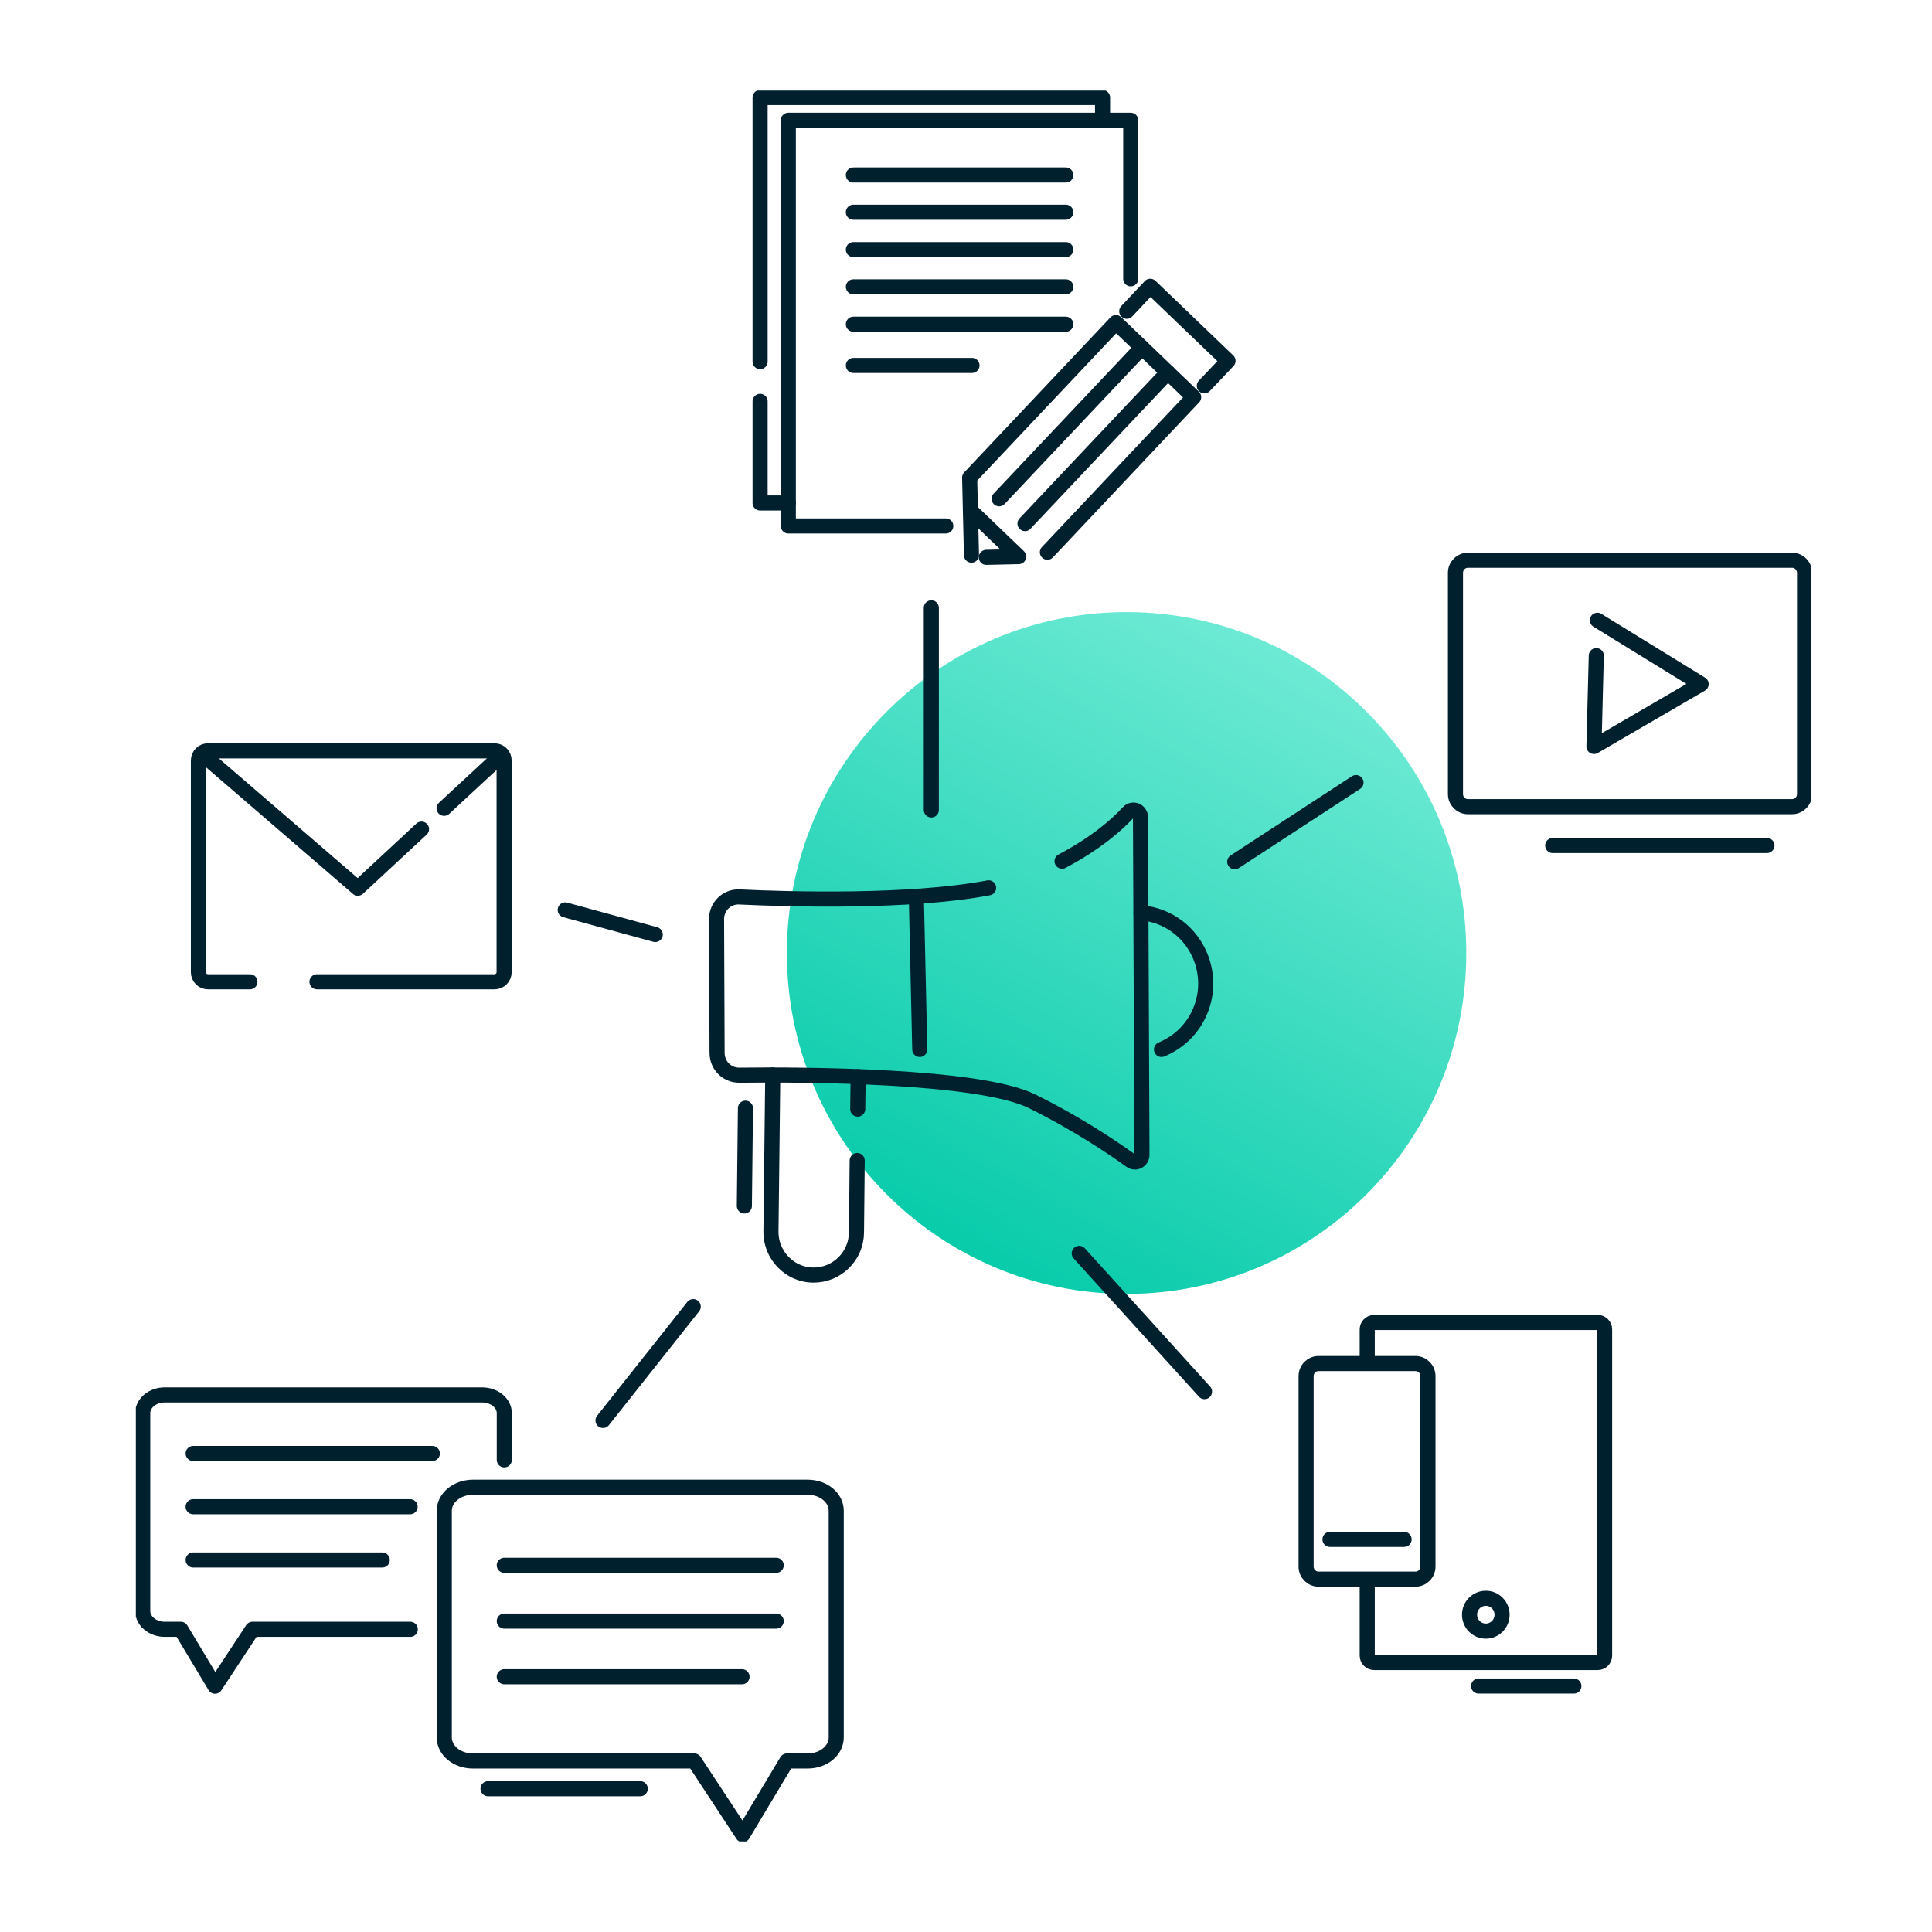 <?xml version="1.0" encoding="UTF-8"?>
<svg xmlns="http://www.w3.org/2000/svg" width="128" height="128" viewBox="0 0 128 128" fill="none">
  <g clip-path="url(#clip0_3053_15517)">
    <path d="M74.639 85.725C87.073 85.725 97.146 75.61 97.146 63.139C97.146 50.668 87.073 40.553 74.639 40.553C62.206 40.553 52.133 50.668 52.133 63.139C52.133 75.61 62.206 85.725 74.639 85.725Z" fill="url(#paint0_linear_3053_15517)"></path>
    <path d="M16.558 65.045H13.779C13.42 65.045 13.145 64.755 13.145 64.405V50.387C13.145 50.024 13.432 49.746 13.779 49.746H32.764C33.124 49.746 33.399 50.036 33.399 50.387V64.405C33.399 64.767 33.112 65.045 32.764 65.045H21.002" stroke="#00202E" stroke-linecap="round" stroke-linejoin="round"></path>
    <path d="M29.422 53.553L33.087 50.157" stroke="#00202E" stroke-linecap="round" stroke-linejoin="round"></path>
    <path d="M13.576 50.109L23.709 58.846L27.926 54.931" stroke="#00202E" stroke-linecap="round" stroke-linejoin="round"></path>
    <path d="M74.915 18.471V7.97H52.228V34.846H62.661" stroke="#00202E" stroke-linecap="round" stroke-linejoin="round"></path>
    <path d="M56.539 11.595H70.613" stroke="#00202E" stroke-linecap="round" stroke-linejoin="round"></path>
    <path d="M56.539 14.06H70.613" stroke="#00202E" stroke-linecap="round" stroke-linejoin="round"></path>
    <path d="M56.539 16.538H70.613" stroke="#00202E" stroke-linecap="round" stroke-linejoin="round"></path>
    <path d="M56.539 19.003H70.613" stroke="#00202E" stroke-linecap="round" stroke-linejoin="round"></path>
    <path d="M56.539 21.48H70.613" stroke="#00202E" stroke-linecap="round" stroke-linejoin="round"></path>
    <path d="M56.539 24.212H64.397" stroke="#00202E" stroke-linecap="round" stroke-linejoin="round"></path>
    <path d="M50.359 26.592V33.323H52.228" stroke="#00202E" stroke-linecap="round" stroke-linejoin="round"></path>
    <path d="M73.046 7.97V6.459H50.359V23.958" stroke="#00202E" stroke-linecap="round" stroke-linejoin="round"></path>
    <path d="M69.393 36.586L79.083 26.314L73.932 21.372L64.242 31.643L64.362 36.779" stroke="#00202E" stroke-linecap="round" stroke-linejoin="round"></path>
    <path d="M65.345 36.925L67.489 36.876L64.291 33.807" stroke="#00202E" stroke-linecap="round" stroke-linejoin="round"></path>
    <path d="M67.908 34.689L77.371 24.671" stroke="#00202E" stroke-linecap="round" stroke-linejoin="round"></path>
    <path d="M66.195 33.045L75.658 23.027" stroke="#00202E" stroke-linecap="round" stroke-linejoin="round"></path>
    <path d="M79.789 25.565L81.358 23.909L76.207 18.967L74.65 20.622" stroke="#00202E" stroke-linecap="round" stroke-linejoin="round"></path>
    <path d="M28.644 96.296H12.797" stroke="#00202E" stroke-linecap="round" stroke-linejoin="round"></path>
    <path d="M27.171 99.825H12.797" stroke="#00202E" stroke-linecap="round" stroke-linejoin="round"></path>
    <path d="M25.326 103.353H12.797" stroke="#00202E" stroke-linecap="round" stroke-linejoin="round"></path>
    <path d="M33.41 103.704H51.425" stroke="#00202E" stroke-linecap="round" stroke-linejoin="round"></path>
    <path d="M33.41 107.402H51.425" stroke="#00202E" stroke-linecap="round" stroke-linejoin="round"></path>
    <path d="M33.41 111.088H49.161" stroke="#00202E" stroke-linecap="round" stroke-linejoin="round"></path>
    <path d="M45.999 116.671L49.209 121.553L52.132 116.671H53.509C54.563 116.671 55.402 115.97 55.402 115.112V100.091C55.402 99.221 54.551 98.532 53.509 98.532H31.338C30.284 98.532 29.434 99.233 29.434 100.091V115.112C29.434 115.982 30.284 116.671 31.338 116.671H45.987H45.999Z" stroke="#00202E" stroke-linecap="round" stroke-linejoin="round"></path>
    <path d="M33.411 96.719V93.625C33.411 92.961 32.752 92.417 31.938 92.417H10.916C10.102 92.417 9.455 92.961 9.455 93.625V106.737C9.455 107.402 10.114 107.946 10.916 107.946H11.982L14.246 111.716L16.726 107.946H27.183" stroke="#00202E" stroke-linecap="round" stroke-linejoin="round"></path>
    <path d="M42.419 118.508H32.334" stroke="#00202E" stroke-linecap="round" stroke-linejoin="round"></path>
    <path d="M117.065 56.018H102.871" stroke="#00202E" stroke-linecap="round" stroke-linejoin="round"></path>
    <path d="M118.731 37.118H97.254C96.798 37.118 96.428 37.491 96.428 37.952V52.61C96.428 53.071 96.798 53.444 97.254 53.444H118.731C119.187 53.444 119.557 53.071 119.557 52.61V37.952C119.557 37.491 119.187 37.118 118.731 37.118Z" stroke="#00202E" stroke-linecap="round" stroke-linejoin="round"></path>
    <path d="M105.831 41.094L112.706 45.323L105.604 49.456L105.759 43.438" stroke="#00202E" stroke-linecap="round" stroke-linejoin="round"></path>
    <path d="M70.363 57.057C72.638 55.849 74.004 54.641 74.758 53.819C75.046 53.505 75.561 53.722 75.561 54.145L75.657 76.514C75.657 76.9 75.226 77.118 74.926 76.9C73.788 76.079 71.405 74.459 68.374 72.961C64.841 71.221 53.102 71.184 48.97 71.233C48.167 71.233 47.521 70.592 47.509 69.782L47.473 60.888C47.473 60.054 48.155 59.39 48.982 59.426C52.288 59.583 60.265 59.813 65.499 58.822" stroke="#00202E" stroke-linecap="round" stroke-linejoin="round"></path>
    <path d="M60.937 69.529L60.709 59.378" stroke="#00202E" stroke-linecap="round" stroke-linejoin="round"></path>
    <path d="M75.598 60.477C76.221 60.526 76.843 60.707 77.43 61.021C79.694 62.254 80.545 65.106 79.323 67.39C78.784 68.405 77.921 69.13 76.951 69.529" stroke="#00202E" stroke-linecap="round" stroke-linejoin="round"></path>
    <path d="M56.792 76.888L56.744 81.65C56.732 83.233 55.438 84.49 53.881 84.477C53.402 84.477 52.959 84.344 52.575 84.139C51.677 83.644 51.066 82.689 51.078 81.589L51.198 71.221" stroke="#00202E" stroke-linecap="round" stroke-linejoin="round"></path>
    <path d="M56.852 71.329L56.828 73.48" stroke="#00202E" stroke-linecap="round" stroke-linejoin="round"></path>
    <path d="M49.316 79.897L49.388 73.42" stroke="#00202E" stroke-linecap="round" stroke-linejoin="round"></path>
    <path d="M90.582 90.193V88.079C90.582 87.825 90.786 87.619 91.037 87.619H105.854C106.106 87.619 106.309 87.825 106.309 88.079V109.686C106.309 109.94 106.106 110.145 105.854 110.145H91.037C90.786 110.145 90.582 109.94 90.582 109.686V104.671" stroke="#00202E" stroke-linecap="round" stroke-linejoin="round"></path>
    <path d="M93.78 90.338H87.36C86.903 90.338 86.533 90.712 86.533 91.172V103.789C86.533 104.249 86.903 104.622 87.36 104.622H93.78C94.236 104.622 94.606 104.249 94.606 103.789V91.172C94.606 90.712 94.236 90.338 93.78 90.338Z" stroke="#00202E" stroke-linecap="round" stroke-linejoin="round"></path>
    <path d="M98.439 108.066C99.035 108.066 99.517 107.58 99.517 106.979C99.517 106.378 99.035 105.891 98.439 105.891C97.844 105.891 97.361 106.378 97.361 106.979C97.361 107.58 97.844 108.066 98.439 108.066Z" stroke="#00202E" stroke-miterlimit="10" stroke-linecap="round"></path>
    <path d="M104.273 111.704H97.961" stroke="#00202E" stroke-linecap="round" stroke-linejoin="round"></path>
    <path d="M93.026 101.988H88.115" stroke="#00202E" stroke-linecap="round" stroke-linejoin="round"></path>
    <path d="M61.703 53.662V40.272" stroke="#00202E" stroke-linecap="round" stroke-linejoin="round"></path>
    <path d="M39.951 94.109L45.928 86.568" stroke="#00202E" stroke-linecap="round" stroke-linejoin="round"></path>
    <path d="M81.803 57.094L89.84 51.849" stroke="#00202E" stroke-linecap="round" stroke-linejoin="round"></path>
    <path d="M79.803 92.199L71.502 83.039" stroke="#00202E" stroke-linecap="round" stroke-linejoin="round"></path>
    <path d="M43.412 61.915L37.447 60.284" stroke="#00202E" stroke-linecap="round" stroke-linejoin="round"></path>
  </g>
  <defs>
    <linearGradient id="paint0_linear_3053_15517" x1="84.468" y1="40.908" x2="60.726" y2="85.11" gradientUnits="userSpaceOnUse">
      <stop stop-color="#71EBD6"></stop>
      <stop offset="1" stop-color="#00C9A7"></stop>
    </linearGradient>
    <clipPath id="clip0_3053_15517">
      <rect width="111" height="116" fill="white" transform="translate(9 6)"></rect>
    </clipPath>
  </defs>
</svg>
